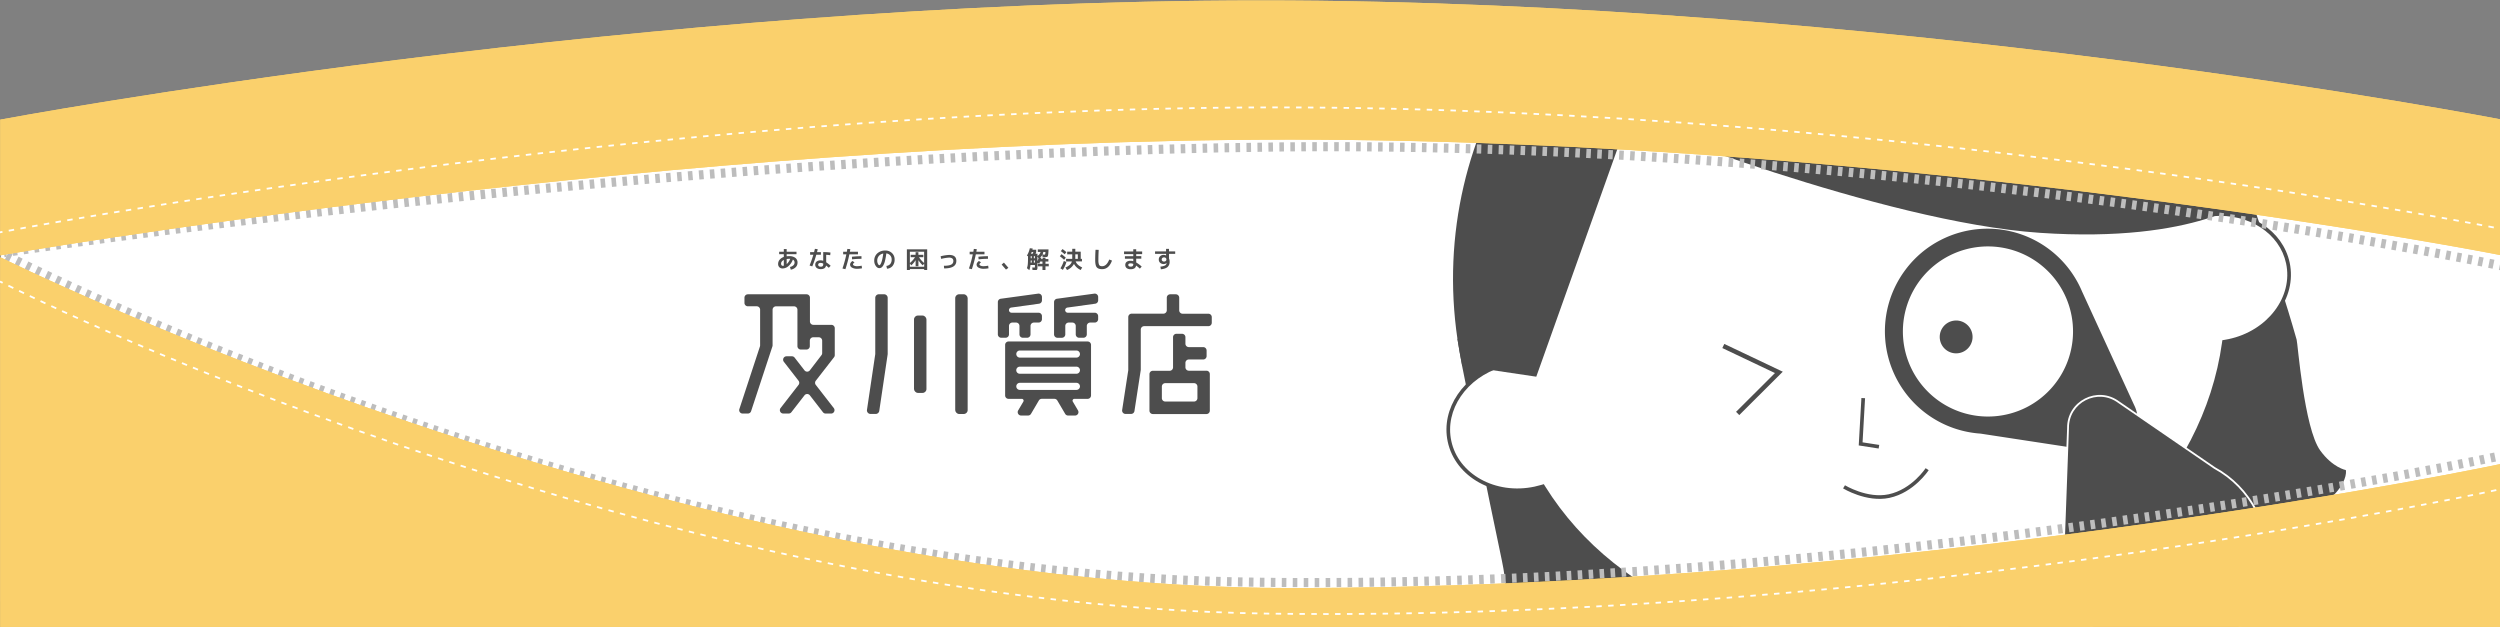 <svg xmlns="http://www.w3.org/2000/svg" xmlns:xlink="http://www.w3.org/1999/xlink" width="2735.861" height="686" viewBox="0 0 2735.861 686">
  <rect x="0" y="0" width="2735.861" height="686" fill="#808080" stroke="none"/>
  <defs>
    <clipPath id="clip-path">
      <rect id="長方形_2730" data-name="長方形 2730" width="2735.861" height="686" transform="translate(-6196.861 9547)" fill="#fff"/>
    </clipPath>
    <clipPath id="clip-path-2">
      <rect id="長方形_2729" data-name="長方形 2729" width="2734.973" height="588.67" transform="translate(0 0)" fill="#fff"/>
    </clipPath>
  </defs>
  <g id="footer_eyecatch_2_wh" transform="translate(1051.861 -16483.625)">
    <path id="パス_4193" data-name="パス 4193" d="M0,78.126S925.269-28.313,1433.629-24.542,2734.947,108.371,2734.947,108.371V529H0Z" transform="translate(-1050.947 16613)" fill="#fff"/>
    <g id="footer_eyecatch_2" transform="translate(5145 6936.625)">
      <g id="マスクグループ_101" data-name="マスクグループ 101" clip-path="url(#clip-path)">
        <g id="グループ_1459" data-name="グループ 1459" transform="translate(-6199 9547.476)">
          <g id="グループ_1458" data-name="グループ 1458" transform="translate(0)">
            <g id="マスクグループ_100" data-name="マスクグループ 100" transform="translate(188.797 100.024)" clip-path="url(#clip-path-2)">
              <g id="グループ_1457" data-name="グループ 1457" transform="translate(1254.849 -224.595) rotate(-6)">
                <g id="グループ_1456" data-name="グループ 1456" transform="translate(0 102.334) rotate(-6)">
                  <g id="グループ_1455" data-name="グループ 1455" transform="translate(0 0)">
                    <path id="パス_4058" data-name="パス 4058" d="M57.868.07,934.9,0s15.34,105.584,21.093,191.873c.525,2.823-12.21,96.381,0,123.921,9.459,21.34,23.01,26.848,23.01,26.848s.959,40.027-127.036,54.408-368.166,0-368.166,0-172.578,14.381-293.382,0S7.775,351.03.584,339.524,55,348.182,55,247.482c0-72.806,1.727-218.825,1.727-218.825Z" transform="translate(0 414.186)" fill="#4d4d4d"/>
                    <g id="合体_520" data-name="合体 520" transform="translate(24.077 137.346)" fill="#fff">
                      <path d="M 472.792 699.096 C 429.123 699.096 386.198 692.969 345.209 680.884 C 325.395 675.042 305.948 667.761 287.407 659.241 C 269.09 650.823 251.369 641.065 234.735 630.237 C 218.203 619.475 202.494 607.492 188.045 594.622 C 173.592 581.75 160.182 567.796 148.186 553.147 C 136.112 538.404 125.286 522.73 116.007 506.562 C 106.612 490.191 98.654 473.05 92.352 455.613 L 91.833 454.177 L 90.31 454.299 C 87.775 454.504 85.212 454.607 82.693 454.607 C 71.766 454.607 61.169 452.748 51.196 449.08 C 46.407 447.319 41.79 445.14 37.472 442.603 C 33.199 440.093 29.182 437.211 25.533 434.038 C 21.888 430.869 18.581 427.384 15.702 423.679 C 12.8 419.944 10.309 415.953 8.297 411.817 C 4.119 403.227 2 394.104 2 384.703 C 2 375.892 3.868 367.303 7.551 359.176 C 11.117 351.306 16.261 344.121 22.841 337.821 C 36.255 324.976 54.544 316.93 74.338 315.165 L 75.951 315.021 L 76.146 313.414 C 77.456 302.599 79.367 291.726 81.826 281.096 C 84.256 270.595 87.28 260.075 90.814 249.826 C 97.79 229.595 106.957 209.8 118.061 190.99 C 129.012 172.438 141.975 154.624 156.59 138.045 C 171.12 121.561 187.441 106.116 205.1 92.14 C 222.805 78.128 242.046 65.44 262.287 54.43 C 282.748 43.301 304.466 33.759 326.839 26.069 C 349.624 18.238 373.379 12.229 397.444 8.209 C 422.109 4.089 447.46 2 472.792 2 C 498.142 2 523.51 4.092 548.191 8.219 C 572.272 12.244 596.042 18.262 618.841 26.106 C 641.227 33.806 662.956 43.362 683.427 54.508 C 703.678 65.533 722.926 78.238 740.635 92.27 C 758.299 106.265 774.622 121.73 789.151 138.235 C 803.765 154.836 816.724 172.672 827.667 191.246 C 838.762 210.079 847.918 229.898 854.878 250.151 C 858.405 260.411 861.419 270.944 863.839 281.456 C 866.288 292.097 868.188 302.981 869.486 313.807 L 869.672 315.354 L 871.217 315.553 C 880.81 316.784 889.974 319.48 898.453 323.566 C 906.72 327.549 914.063 332.717 920.278 338.926 C 926.514 345.156 931.383 352.203 934.748 359.874 C 938.225 367.796 939.987 376.15 939.987 384.703 C 939.987 394.104 937.869 403.227 933.69 411.817 C 931.678 415.953 929.187 419.944 926.285 423.678 C 923.406 427.384 920.099 430.869 916.455 434.038 C 912.805 437.211 908.788 440.093 904.516 442.603 C 900.197 445.139 895.58 447.319 890.792 449.08 C 880.819 452.747 870.221 454.607 859.294 454.607 C 857.936 454.607 856.532 454.576 855.121 454.513 L 853.653 454.448 L 853.152 455.83 C 846.841 473.253 838.874 490.381 829.474 506.737 C 820.189 522.892 809.359 538.552 797.283 553.283 C 785.285 567.919 771.875 581.861 757.424 594.721 C 742.976 607.58 727.269 619.551 710.742 630.303 C 694.113 641.121 676.397 650.871 658.087 659.28 C 639.554 667.792 620.115 675.066 600.31 680.902 C 559.34 692.975 516.437 699.096 472.792 699.096 Z" stroke="none"/>
                      <path d="M 472.792 697.096 C 516.245 697.096 558.958 691.002 599.745 678.984 C 619.458 673.175 638.806 665.934 657.252 657.462 C 675.474 649.094 693.104 639.392 709.651 628.627 C 726.095 617.929 741.721 606.019 756.094 593.227 C 770.467 580.436 783.805 566.57 795.737 552.015 C 807.743 537.369 818.51 521.801 827.74 505.741 C 837.082 489.485 845 472.463 851.272 455.149 L 852.273 452.385 L 855.21 452.515 C 856.591 452.576 857.965 452.607 859.294 452.607 C 869.985 452.607 880.35 450.789 890.101 447.203 C 894.778 445.483 899.287 443.355 903.503 440.878 C 907.669 438.43 911.586 435.621 915.142 432.529 C 918.689 429.445 921.907 426.054 924.706 422.451 C 927.523 418.826 929.94 414.954 931.892 410.942 C 935.936 402.627 937.987 393.799 937.987 384.703 C 937.987 376.428 936.281 368.344 932.917 360.677 C 929.652 353.236 924.924 346.394 918.864 340.341 C 912.808 334.291 905.649 329.254 897.585 325.368 C 889.3 321.375 880.343 318.74 870.963 317.536 L 867.871 317.139 L 867.5 314.045 C 866.211 303.29 864.323 292.476 861.89 281.904 C 859.486 271.46 856.491 260.996 852.987 250.801 C 846.07 230.675 836.971 210.979 825.944 192.262 C 815.065 173.796 802.181 156.063 787.65 139.557 C 773.2 123.141 756.964 107.759 739.393 93.837 C 721.773 79.877 702.622 67.235 682.471 56.264 C 662.098 45.172 640.471 35.662 618.19 27.997 C 595.496 20.19 571.834 14.199 547.862 10.191 C 523.289 6.083 498.031 4 472.792 4 C 447.57 4 422.33 6.08 397.773 10.182 C 373.817 14.183 350.169 20.165 327.489 27.961 C 305.221 35.614 283.606 45.111 263.242 56.187 C 243.101 67.143 223.957 79.766 206.342 93.708 C 188.776 107.611 172.542 122.972 158.09 139.367 C 143.558 155.852 130.67 173.563 119.783 192.006 C 108.748 210.701 99.637 230.374 92.704 250.478 C 89.193 260.661 86.189 271.114 83.775 281.547 C 81.332 292.107 79.433 302.91 78.131 313.654 L 77.742 316.87 L 74.515 317.157 C 55.172 318.882 37.312 326.733 24.224 339.266 C 17.83 345.389 12.833 352.365 9.372 360.001 C 5.808 367.868 4 376.179 4 384.703 C 4 393.799 6.051 402.627 10.095 410.942 C 12.047 414.954 14.465 418.826 17.281 422.451 C 20.081 426.054 23.298 429.445 26.845 432.529 C 30.402 435.621 34.318 438.431 38.485 440.878 C 42.7 443.355 47.209 445.483 51.886 447.203 C 61.637 450.789 72.002 452.607 82.693 452.607 C 85.159 452.607 87.668 452.506 90.15 452.306 L 93.195 452.061 L 94.233 454.934 C 100.495 472.261 108.405 489.297 117.742 505.566 C 126.966 521.639 137.729 537.221 149.733 551.88 C 161.663 566.448 175.001 580.326 189.375 593.129 C 203.75 605.932 219.378 617.853 235.826 628.561 C 252.378 639.336 270.014 649.047 288.242 657.423 C 306.696 665.903 326.052 673.151 345.774 678.966 C 386.58 690.996 429.315 697.096 472.792 697.096 M 472.792 701.096 C 293.536 701.096 141.761 598.209 90.471 456.293 C 87.91 456.499 85.316 456.607 82.693 456.607 C 37.023 456.607 -2.52326517511392e-05 424.415 -2.52326517511392e-05 384.703 C -2.52326517511392e-05 347.491 32.5 316.887 74.16 313.173 C 95.487 137.134 265.82 -2.636718818394002e-05 472.792 -2.636718818394002e-05 C 679.908 -2.636718818394002e-05 850.343 137.35 871.472 313.569 C 911.369 318.689 941.987 348.583 941.987 384.703 C 941.987 424.415 904.964 456.607 859.294 456.607 C 857.864 456.607 856.445 456.574 855.033 456.511 C 803.663 598.314 651.949 701.096 472.792 701.096 Z" stroke="none" fill="#4d4d4d"/>
                    </g>
                    <ellipse id="楕円形_7590" data-name="楕円形 7590" cx="17.977" cy="17.977" rx="17.977" ry="17.977" transform="translate(574.168 507.665)" fill="#4d4d4d"/>
                    <path id="パス_4059" data-name="パス 4059" d="M13.183,0,0,48.416l18.936,7.192" transform="translate(465.588 569.985)" fill="none" stroke="#4d4d4d" stroke-width="4"/>
                    <path id="パス_4060" data-name="パス 4060" d="M0,0S21.288,20.147,46.021,20.147C72.949,20.147,93,0,93,0" transform="translate(438.024 660.592)" fill="none" stroke="#4d4d4d" stroke-width="4"/>
                    <path id="パス_4061" data-name="パス 4061" d="M438.146,0c245.23,0,444.028,198.8,444.028,444.028,2.259-.554-66.848,36.7-233.69-10.788S232.86,218.958,232.86,218.958L76.744,472.672,0,444.028c0-9.809.309-19.544.931-29.419C15.517,183.212,202.726,0,438.146,0Z" transform="translate(56.915 0)" fill="#4d4d4d"/>
                    <path id="パス_4062" data-name="パス 4062" d="M0,0,53.463,40.885,0,75.475" transform="translate(340.852 482.365)" fill="none" stroke="#4d4d4d" stroke-width="5"/>
                  </g>
                  <g id="ルーペ" transform="matrix(0.966, -0.259, 0.259, 0.966, 489.501, 447.376)">
                    <path id="中マド_22" data-name="中マド 22" d="M182.666,292.489a35.209,35.209,0,0,1-21.687-7.525L54.56,208.512A112.179,112.179,0,0,1,63.052,11.383,111.137,111.137,0,0,1,112.163,0,112.2,112.2,0,0,1,224.152,120.788c0,.115,0,.227,0,.344L218.526,256.9a35.5,35.5,0,0,1-5.761,19.411,36.29,36.29,0,0,1-30.1,16.181ZM112.6,19.559a93.088,93.088,0,1,0,93.087,93.089A93.194,93.194,0,0,0,112.6,19.559Z" transform="translate(0 0)" fill="#4d4d4d"/>
                    <g id="合体_522" data-name="合体 522" transform="translate(286.026 533.247) rotate(180)" fill="#4d4d4d">
                      <path d="M 112.216 306.027 C 105.896 306.027 99.735 304.355 94.401 301.193 C 91.629 299.549 89.108 297.518 86.91 295.155 C 84.605 292.678 82.65 289.83 81.1 286.69 L 81.091 286.673 L 81.082 286.655 L 20.372 174.963 L 20.347 174.918 L 20.319 174.876 C 7.68 156.376 1 134.708 1 112.216 C 1 104.67 1.76 97.128 3.26 89.801 C 4.721 82.661 6.901 75.638 9.739 68.927 C 12.527 62.337 15.976 55.981 19.993 50.035 C 23.972 44.146 28.541 38.608 33.574 33.575 C 38.607 28.542 44.145 23.973 50.034 19.994 C 55.98 15.977 62.336 12.527 68.926 9.74 C 75.637 6.901 82.66 4.721 89.801 3.26 C 97.128 1.76 104.669 1 112.216 1 C 119.762 1 127.304 1.76 134.63 3.26 C 141.77 4.721 148.794 6.901 155.505 9.74 C 162.095 12.527 168.451 15.977 174.396 19.994 C 180.286 23.973 185.824 28.542 190.857 33.575 C 195.89 38.608 200.459 44.146 204.438 50.035 C 208.455 55.981 211.905 62.337 214.692 68.927 C 217.531 75.638 219.711 82.661 221.172 89.801 C 222.672 97.128 223.432 104.67 223.432 112.216 C 223.432 121.163 222.367 130.065 220.266 138.674 C 218.225 147.039 215.197 155.17 211.266 162.844 L 211.206 162.962 L 211.178 163.091 C 210.85 164.629 210.249 166.292 209.391 168.033 L 143.355 286.647 L 143.343 286.668 L 143.332 286.69 C 141.782 289.83 139.827 292.678 137.522 295.155 C 135.324 297.518 132.803 299.549 130.031 301.193 C 124.696 304.355 118.536 306.027 112.216 306.027 Z" stroke="none"/>
                      <path d="M 112.216 305.027 C 118.357 305.027 124.341 303.404 129.521 300.333 C 132.211 298.738 134.657 296.767 136.79 294.474 C 139.028 292.068 140.928 289.3 142.435 286.247 L 142.481 286.16 L 208.505 167.568 C 209.32 165.91 209.891 164.333 210.2 162.883 L 210.256 162.624 L 210.376 162.388 C 214.271 154.784 217.272 146.726 219.294 138.437 C 221.376 129.906 222.432 121.084 222.432 112.216 C 222.432 104.737 221.678 97.263 220.192 90.002 C 218.745 82.926 216.584 75.967 213.771 69.316 C 211.009 62.786 207.59 56.487 203.609 50.595 C 199.666 44.759 195.138 39.27 190.15 34.282 C 185.162 29.294 179.673 24.765 173.837 20.822 C 167.945 16.842 161.646 13.423 155.116 10.661 C 148.465 7.848 141.505 5.687 134.43 4.239 C 127.169 2.753 119.695 2 112.216 2 C 104.736 2 97.262 2.753 90.001 4.239 C 82.926 5.687 75.966 7.848 69.315 10.661 C 62.785 13.423 56.486 16.842 50.594 20.822 C 44.758 24.765 39.269 29.294 34.281 34.282 C 29.293 39.27 24.765 44.759 20.822 50.595 C 16.841 56.487 13.422 62.786 10.66 69.316 C 7.847 75.967 5.687 82.926 4.239 90.002 C 2.753 97.263 2 104.737 2 112.216 C 2 134.506 8.62 155.978 21.144 174.312 L 21.202 174.396 L 21.25 174.485 L 81.996 286.247 C 83.504 289.3 85.403 292.068 87.642 294.474 C 89.775 296.767 92.221 298.738 94.911 300.333 C 100.091 303.404 106.075 305.027 112.216 305.027 M 112.216 307.027 C 99.484 307.027 86.753 300.395 80.203 287.133 L 19.493 175.441 C 7.194 157.437 -8.911132681532763e-06 135.665 -8.911132681532763e-06 112.216 C 3.275553535786457e-05 50.242 50.24 -1.261393208551453e-06 112.216 -1.261393208551453e-06 C 174.189 -1.261393208551453e-06 224.432 50.242 224.432 112.216 C 224.432 130.615 220.005 147.977 212.156 163.3 C 211.814 164.905 211.197 166.633 210.276 168.497 L 144.229 287.133 C 137.679 300.395 124.947 307.027 112.216 307.027 Z" stroke="none" fill="#fff"/>
                    </g>
                  </g>
                </g>
              </g>
            </g>
            <path id="パス_4065" data-name="パス 4065" d="M2737.739,73.131S2083.944-65.166,1396.477-57.548,1.5,58.1,1.5,58.1" transform="translate(4.915 217.89)" fill="none" stroke="#bdbdbd" stroke-width="10" stroke-dasharray="5 7"/>
            <path id="パス_4066" data-name="パス 4066" d="M2741.973,221.291S2033.406,373.663,1351.417,360.3,0,0,0,0" transform="translate(2.406 275.99)" fill="none" stroke="#bdbdbd" stroke-width="10" stroke-dasharray="5 7"/>
            <path id="中マド_23" data-name="中マド 23" d="M2737.842,687.872v0H0V281c.448.22,46.685,23.153,124.344,56.567,45.8,19.707,93.539,39.215,141.89,57.984,60.437,23.46,122.007,45.824,183,66.469,155.25,52.551,307.738,94.423,453.226,124.453,181.858,37.537,353.229,56.569,509.352,56.569s322.984-7.152,495.95-21.257C2046.133,610.5,2188.7,594.769,2331.5,575.021c127.049-17.569,230.766-35.128,295.4-46.765,69.556-12.523,110.534-21.171,110.939-21.257V687.872Zm0-408.873h0c-.333-.068-40.272-7.95-110.937-19.8-64.631-10.837-168.345-27.189-295.4-43.552C2188.7,197.257,2046.129,182.6,1907.762,172.1c-172.965-13.136-339.827-19.8-495.95-19.8s-327.493,6.661-509.352,19.8C756.98,182.6,604.492,197.257,449.234,215.648,311.1,232.011,196.312,248.363,124.344,259.2,47.254,270.807,1.9,278.667,0,279L0,130.436l.106-.021c4.708-.876,48.052-8.889,119.227-20.359C188.568,98.9,299.221,82.062,433.2,65.218,583.8,46.285,732.575,31.2,875.4,20.381c84.809-6.424,168.43-11.4,248.54-14.776,88.128-3.719,174.192-5.6,255.8-5.6S1547.1,1.886,1634.615,5.6c79.55,3.381,162.346,8.352,246.089,14.776,141.031,10.819,287.306,25.9,434.762,44.837,131.184,16.844,239.043,33.68,306.426,44.837,72.81,12.057,115.528,20.3,115.95,20.381V279Z" transform="translate(2.406)" fill="#fad06c"/>
            <g id="レイヤー_1" data-name="レイヤー 1" transform="translate(811.064 271.183)">
              <path id="パス_184" data-name="パス 184" d="M104.588,120.721V91.3a3.723,3.723,0,0,0-3.723-3.723H81.145a3.723,3.723,0,0,1-3.723-3.723V57.883A3.723,3.723,0,0,0,73.7,54.16H9.483A3.723,3.723,0,0,0,5.76,57.883V63.56a3.723,3.723,0,0,0,3.723,3.723h9.688a3.723,3.723,0,0,1,3.723,3.723v39.032a3.555,3.555,0,0,1-.186,1.173L.195,179.717a3.723,3.723,0,0,0,3.527,4.932H9.427a3.723,3.723,0,0,0,3.6-2.587L36.342,111.21a3.565,3.565,0,0,0,.2-1.173V71.07a3.723,3.723,0,0,1,3.723-3.723H60.009a3.723,3.723,0,0,1,3.723,3.723v39.823a3.723,3.723,0,0,0,3.723,3.723h6.114a3.723,3.723,0,0,0,3.723-3.723v-5.975a3.723,3.723,0,0,1,3.723-3.723h6.068a3.723,3.723,0,0,1,3.723,3.723V118.5a3.723,3.723,0,0,1-.791,2.3L77.357,137.325a3.723,3.723,0,0,1-5.938,0L60.661,123.458a3.723,3.723,0,0,0-2.96-1.452H51.856a3.723,3.723,0,0,0-2.96,6.059l16.035,20.661a3.723,3.723,0,0,1,0,4.607l-19.6,25.258a3.723,3.723,0,0,0,2.96,6.059h5.845A3.723,3.723,0,0,0,57.1,183.2l14.323-18.437a3.723,3.723,0,0,1,5.938,0L91.68,183.225a3.723,3.723,0,0,0,2.969,1.452h5.863a3.723,3.723,0,0,0,2.96-6.059L83.844,153.332a3.723,3.723,0,0,1,0-4.607L103.8,123.02A3.723,3.723,0,0,0,104.588,120.721Z" transform="translate(0.007 -3.755)" fill="#4d4d4d"/>
              <rect id="長方形_9" data-name="長方形 9" width="13.616" height="84.654" rx="4.24" transform="translate(191.315 73.663)" fill="#4d4d4d"/>
              <rect id="長方形_10" data-name="長方形 10" width="13.616" height="131.02" rx="4.24" transform="translate(236.416 50.368)" fill="#4d4d4d"/>
              <path id="パス_185" data-name="パス 185" d="M159.256,120.03l-9,60.549a3.946,3.946,0,0,0,3.9,4.523h5.64a3.955,3.955,0,0,0,3.909-3.369l9.167-61.741a4.145,4.145,0,0,0,.046-.586V58.066a3.946,3.946,0,0,0-3.946-3.946h-5.724a3.946,3.946,0,0,0-3.927,3.946V119.49A4.127,4.127,0,0,1,159.256,120.03Z" transform="translate(-10.408 -3.752)" fill="#4d4d4d"/>
              <path id="パス_186" data-name="パス 186" d="M512.745,71.629V57.883a3.723,3.723,0,0,0-3.723-3.723H502.88a3.723,3.723,0,0,0-3.723,3.723V71.629a3.722,3.722,0,0,1-3.722,3.723H460.72A3.723,3.723,0,0,0,457,79.074v57.59a3.97,3.97,0,0,1,0,.568l-6.692,43.518a3.723,3.723,0,0,0,3.723,4.328h6.012a3.722,3.722,0,0,0,3.723-3.183l6.869-44.672a3.883,3.883,0,0,0,.046-.568v-43.9a3.723,3.723,0,0,1,3.723-3.723h70.256a3.723,3.723,0,0,0,3.723-3.723v-6.17a3.723,3.723,0,0,0-3.723-3.723H516.5a3.723,3.723,0,0,1-3.751-3.788Z" transform="translate(-31.209 -3.755)" fill="#4d4d4d"/>
              <path id="パス_187" data-name="パス 187" d="M521.777,137.213v-4.774a3.723,3.723,0,0,1,3.723-3.723h15.728a3.723,3.723,0,0,0,3.723-3.723v-6.1a3.723,3.723,0,0,0-3.723-3.723H525.5a3.723,3.723,0,0,1-3.723-3.723v-7.129a3.723,3.723,0,0,0-3.723-3.723h-6.105a3.723,3.723,0,0,0-3.723,3.723v33.039a3.723,3.723,0,0,1-3.723,3.723H486.133a3.723,3.723,0,0,0-3.723,3.723V184.7a3.723,3.723,0,0,0,3.723,3.723h58.632a3.723,3.723,0,0,0,3.723-3.723V144.714a3.723,3.723,0,0,0-3.723-3.723H525.537a3.723,3.723,0,0,1-3.76-3.779Zm13.132,21.126v12.667a3.722,3.722,0,0,1-3.722,3.723H499.711a3.723,3.723,0,0,1-3.723-3.723V158.339a3.723,3.723,0,0,1,3.723-3.723h31.4a3.722,3.722,0,0,1,3.8,3.723Z" transform="translate(-33.439 -6.975)" fill="#4d4d4d"/>
              <path id="パス_188" data-name="パス 188" d="M316.341,97.938V88.752a3.723,3.723,0,0,1,3.723-3.723h4.011a3.723,3.723,0,0,1,3.723,3.723v9.186a3.723,3.723,0,0,0,3.723,3.723h4.653a3.723,3.723,0,0,0,3.723-3.723V88.752a3.723,3.723,0,0,1,3.723-3.723h5.063a3.723,3.723,0,0,0,3.723-3.723V77.984a3.723,3.723,0,0,0-3.723-3.723h-29.5a2.857,2.857,0,0,1-2.866-2.857h0a2.867,2.867,0,0,1,2.466-2.792L349.194,64.4a3.723,3.723,0,0,0,3.23-3.723V57.1a3.723,3.723,0,0,0-4.253-3.723l-40.791,5.584a3.723,3.723,0,0,0-3.239,3.723V97.928a3.723,3.723,0,0,0,3.723,3.723h4.653a3.723,3.723,0,0,0,3.825-3.713Z" transform="translate(-21.079 -3.698)" fill="#4d4d4d"/>
              <path id="パス_189" data-name="パス 189" d="M374.157,101.679h4.653a3.722,3.722,0,0,0,3.722-3.723v-9.2a3.723,3.723,0,0,1,3.723-3.723h4a3.723,3.723,0,0,1,3.723,3.723v9.186a3.723,3.723,0,0,0,3.723,3.723h4.653a3.723,3.723,0,0,0,3.723-3.723V88.752a3.722,3.722,0,0,1,3.723-3.723h4.961a3.722,3.722,0,0,0,3.722-3.723V77.984a3.722,3.722,0,0,0-3.722-3.723h-29.5a2.857,2.857,0,0,1-2.866-2.857h0a2.866,2.866,0,0,1,2.466-2.792L415.275,64.4a3.722,3.722,0,0,0,3.229-3.723V57.1a3.723,3.723,0,0,0-4.253-3.723l-40.791,5.584a3.723,3.723,0,0,0-3.229,3.723V97.928a3.723,3.723,0,0,0,3.928,3.751Z" transform="translate(-25.661 -3.698)" fill="#4d4d4d"/>
              <path id="パス_190" data-name="パス 190" d="M312.71,113.373V168.7a3.723,3.723,0,0,0,3.723,3.723h14.518a1.992,1.992,0,0,1,1.712,3l-5.659,9.6a3.723,3.723,0,0,0,3.23,5.649H337.8a3.722,3.722,0,0,0,3.229-1.861l8.562-14.556a3.723,3.723,0,0,1,3.229-1.861h13.783a3.723,3.723,0,0,1,3.229,1.861l8.562,14.556a3.722,3.722,0,0,0,3.229,1.861h7.566a3.722,3.722,0,0,0,3.229-5.649l-5.649-9.6a1.992,1.992,0,0,1,1.712-3h14.509a3.723,3.723,0,0,0,3.723-3.723V113.373a3.723,3.723,0,0,0-3.723-3.723H316.442a3.722,3.722,0,0,0-3.732,3.723Zm81.9,10.023h0a3.872,3.872,0,0,1-3.872,3.872H328.8a3.872,3.872,0,0,1-3.871-3.872h0a3.872,3.872,0,0,1,3.872-3.872h61.964a3.872,3.872,0,0,1,3.825,3.872ZM324.9,141.079h0a3.872,3.872,0,0,1,3.872-3.872h61.964a3.871,3.871,0,0,1,3.872,3.872h0a3.872,3.872,0,0,1-3.872,3.872H328.8a3.872,3.872,0,0,1-3.918-3.909Zm69.707,17.683h0a3.881,3.881,0,0,1-3.872,3.881H328.8a3.881,3.881,0,0,1-3.871-3.881h0a3.872,3.872,0,0,1,3.871-3.872h61.964a3.872,3.872,0,0,1,3.825,3.788Z" transform="translate(-21.673 -7.602)" fill="#4d4d4d"/>
              <path id="パス_191" data-name="パス 191" d="M46.915,3.885H52V1h3.136V3.885H65.882v2.7H55.123V8.873a23.127,23.127,0,0,1,2.718-.149,10.774,10.774,0,0,1,6.766,1.861A6.282,6.282,0,0,1,67,15.891a6.813,6.813,0,0,1-1.982,4.923,9.921,9.921,0,0,1-5.389,2.718l-.866-2.987a7.445,7.445,0,0,0,3.648-1.778,3.974,3.974,0,0,0,1.359-2.876,3.639,3.639,0,0,0-1.861-3.406,17.05,17.05,0,0,1-4.83,7.129A9.828,9.828,0,0,1,50.721,22.2a4.877,4.877,0,0,1-3.592-1.34,4.812,4.812,0,0,1-1.349-3.6,7.073,7.073,0,0,1,1.629-4.6A10.079,10.079,0,0,1,51.987,9.6V6.584H46.915ZM52,12.866q-2.978,1.582-2.978,4.076a2.569,2.569,0,0,0,.531,1.74,1.861,1.861,0,0,0,1.5.6,3.722,3.722,0,0,0,.931-.1Zm7.017-1.219H57.869a15.673,15.673,0,0,0-2.718.223v5.584A15.059,15.059,0,0,0,59.014,11.647Z" transform="translate(-3.167 -0.069)" fill="#4d4d4d"/>
              <path id="パス_192" data-name="パス 192" d="M83.346,7.176v-2.9h4.346c.372-1.443.67-2.643.931-3.592l3.053.409c-.2.987-.456,2.047-.763,3.183h4.253v2.9H90.112a117.092,117.092,0,0,1-4.4,12.75l-2.95-1q2.345-5.779,4.123-11.754Zm21.973.5a33.308,33.308,0,0,0-4.383-.428v8.171a33.43,33.43,0,0,1,4.886,3.816l-2.02,2.215c-1.014-.884-2.029-1.722-3.025-2.513a4.458,4.458,0,0,1-1.806,3.025,7.1,7.1,0,0,1-4,.931A6.794,6.794,0,0,1,90.559,21.6a4.328,4.328,0,0,1-1.591-3.546,4.262,4.262,0,0,1,1.563-3.471A6.822,6.822,0,0,1,94.97,13.3a8.376,8.376,0,0,1,2.727.484V4.272a54.909,54.909,0,0,1,7.985.512Zm-7.613,9.186A6.2,6.2,0,0,0,94.98,16.1a3.434,3.434,0,0,0-2.094.54,1.75,1.75,0,0,0-.7,1.47,1.861,1.861,0,0,0,.735,1.554,3.35,3.35,0,0,0,2.057.558,2.839,2.839,0,0,0,2.141-.633,3.649,3.649,0,0,0,.586-2.42Z" transform="translate(-5.731 -0.047)" fill="#4d4d4d"/>
              <path id="パス_193" data-name="パス 193" d="M122.193,6.746V3.871h4.048c.242-1.359.419-2.383.54-3.081l3.229.279c-.2,1.256-.363,2.187-.484,2.792h8.879V6.746h-9.437a129.917,129.917,0,0,1-4.328,16.24l-3.211-.745a127.064,127.064,0,0,0,4.253-15.5Zm20.242,12.4.382,2.876a29.531,29.531,0,0,1-5.37.512,10.7,10.7,0,0,1-5.584-1.294,3.788,3.788,0,0,1-2.094-3.295q0-1.954,2.541-3.946l2.317,1.48a8.736,8.736,0,0,0-1.331,1.331,1.452,1.452,0,0,0-.335.856c0,.6.4,1.08,1.21,1.461a7.837,7.837,0,0,0,3.295.577,27.743,27.743,0,0,0,4.97-.558Zm-.2-7.511a86.1,86.1,0,0,0-10.284.586l-.177-2.857a89.7,89.7,0,0,1,10.479-.586Z" transform="translate(-8.412 -0.055)" fill="#4d4d4d"/>
              <path id="パス_194" data-name="パス 194" d="M172.08,19.526a6.375,6.375,0,0,0,4.281-2.159,7.446,7.446,0,0,0,1.5-4.886,6.516,6.516,0,0,0-1.61-4.467,6.645,6.645,0,0,0-4.235-2.178,68.1,68.1,0,0,1-1.442,8.106,19.729,19.729,0,0,1-1.861,4.979,7.138,7.138,0,0,1-2.038,2.373,4.225,4.225,0,0,1-2.355.67c-1.377,0-2.643-.782-3.788-2.364a9.493,9.493,0,0,1-1.731-5.77,10.4,10.4,0,0,1,3.406-8.06A12.527,12.527,0,0,1,170.991,2.7a10.032,10.032,0,0,1,7.241,2.792,9.307,9.307,0,0,1,2.857,7,10.638,10.638,0,0,1-2.252,7.1,8.572,8.572,0,0,1-6.068,3ZM168.674,5.994a7.976,7.976,0,0,0-4.84,2.671,7.761,7.761,0,0,0-1.75,5.165,7.353,7.353,0,0,0,.782,3.434c.531,1,1.033,1.5,1.508,1.5a1.107,1.107,0,0,0,.735-.344,4.65,4.65,0,0,0,.856-1.256,16.348,16.348,0,0,0,.931-2.317,34.755,34.755,0,0,0,.93-3.723Q168.292,8.86,168.674,5.994Z" transform="translate(-11.002 -0.186)" fill="#4d4d4d"/>
              <path id="パス_195" data-name="パス 195" d="M200.455,22.889V23.9H197.17V1.26H219.4V23.9h-3.276V22.889Zm5.584-12.983H201.3V7.244h5.416V4.452h3.062V7.244H215.2V9.906H210.46a25.322,25.322,0,0,0,5.584,6.319V3.9H200.455V16.225a25.463,25.463,0,0,0,5.621-6.319Zm.679,3.257a26.771,26.771,0,0,1-4.728,5.677l-1.536-2v3.49h15.673v-3.49l-1.582,1.982a27.053,27.053,0,0,1-4.728-5.677v6.6h-3.062Z" transform="translate(-13.663 -0.087)" fill="#4d4d4d"/>
              <path id="パス_196" data-name="パス 196" d="M236.86,9.35a44.085,44.085,0,0,1,9.363-1.48q7.836,0,7.836,6.515,0,8.255-13.383,8.246l-.233-2.9q5.5,0,7.911-1.266a4.114,4.114,0,0,0,2.42-3.844,3.435,3.435,0,0,0-1.154-2.876,5.965,5.965,0,0,0-3.723-.931,44.169,44.169,0,0,0-8.451,1.405Z" transform="translate(-16.415 -0.546)" fill="#4d4d4d"/>
              <path id="パス_197" data-name="パス 197" d="M270.94,6.746V3.871h4.048l.53-3.081,3.229.279c-.2,1.256-.363,2.187-.484,2.792h8.888V6.746h-9.484a129.975,129.975,0,0,1-4.328,16.24l-3.2-.745a128.711,128.711,0,0,0,4.225-15.5Zm20.252,12.4.391,2.876a29.692,29.692,0,0,1-5.37.512,10.656,10.656,0,0,1-5.584-1.294,3.778,3.778,0,0,1-2.1-3.295q0-1.954,2.541-3.946l2.317,1.48A9.239,9.239,0,0,0,282,16.807a1.45,1.45,0,0,0-.335.856c0,.6.41,1.08,1.21,1.461a7.853,7.853,0,0,0,3.3.577,27.658,27.658,0,0,0,4.98-.558Zm-.2-7.511a85.824,85.824,0,0,0-10.237.586l-.279-2.857a89.811,89.811,0,0,1,10.479-.586Z" transform="translate(-18.722 -0.055)" fill="#4d4d4d"/>
              <path id="パス_198" data-name="パス 198" d="M308.61,19.041,311.1,16.9q2.346,2.569,4.886,5.7l-2.643,1.936Q311.132,21.739,308.61,19.041Z" transform="translate(-21.389 -1.172)" fill="#4d4d4d"/>
              <path id="パス_199" data-name="パス 199" d="M358.635,17h3.583V19.8h-3.592v4h-3.295v-4h-4.97V17h4.97V14.528h-2.476c-.289.7-.633,1.433-1.042,2.215l-1.954-.763V19.7c0,1.033,0,1.8-.056,2.3a2.584,2.584,0,0,1-.326,1.21,1.107,1.107,0,0,1-.642.549,5.585,5.585,0,0,1-1.163.084c-.465,0-1.563,0-3.313-.121l-.149-2.7c1.275.084,2.02.13,2.234.13s.512-.056.559-.158a3.393,3.393,0,0,0,.084-1.042V18.325H342.2a22.845,22.845,0,0,1-1.247,5.668l-2.624-2.187a16.74,16.74,0,0,0,.93-4.141q.261-2.373.261-7.445V8.8l-1.219-.81A23.722,23.722,0,0,0,341.483,0l3.155.307c-.046.289-.14.717-.279,1.294h4.123V4.2A14.929,14.929,0,0,1,347.793,6h2.066V8.376a6.514,6.514,0,0,0,3.406-4.328h-3.025V1.256h11.726c-.047,1.368-.093,2.476-.14,3.3a21.706,21.706,0,0,1-.214,2.262,9.438,9.438,0,0,1-.326,1.554,1.861,1.861,0,0,1-.54.8,1.545,1.545,0,0,1-.744.382,7.444,7.444,0,0,1-1.042.065c-.754,0-1.927-.047-3.537-.13l-.2-2.243a8.562,8.562,0,0,1-2.615,2.987l1.6.288a13.565,13.565,0,0,1-.381,1.34h1.629V10.237h3.183v1.629h3.183v2.7h-3.183Zm-16.157-3.62c0,.084,0,.866-.074,2.345h1.2V13.383Zm0-2.438H343.6V8.674H342.46ZM344.591,6c.316-.661.6-1.256.81-1.806H343.54c-.307.819-.558,1.415-.745,1.806Zm1.322,4.942h1.173V8.674h-1.173Zm0,2.438v2.345h1.173V13.383Zm5.137-2.438-1.219-1.936v5.165a31.081,31.081,0,0,0,1.219-3.229Zm5.193-6.868a10.323,10.323,0,0,1-.838,2.792c.866.065,1.536.1,2.029.1s.745-.149.866-.437a9.936,9.936,0,0,0,.251-2.438Z" transform="translate(-23.448 0)" fill="#4d4d4d"/>
              <path id="パス_200" data-name="パス 200" d="M381.7,12.691A51.061,51.061,0,0,0,377.05,8.8l1.815-2.243a51.285,51.285,0,0,1,4.709,3.844Zm2.494,2.392a31.321,31.321,0,0,1-3.844,8.627l-2.671-1.7a35.653,35.653,0,0,0,3.722-8.022ZM378.12,3.2,379.982.937a45.468,45.468,0,0,1,4.253,3.406l-1.908,2.317A53.747,53.747,0,0,0,378.12,3.2ZM390.61.63h3.36V3.813H399.9v7.836h1.349v2.792h-6.868c.875,2.643,3.257,4.858,7.12,6.636l-1.629,2.792a15.822,15.822,0,0,1-4.272-2.792,15.188,15.188,0,0,1-3.108-3.9,15.179,15.179,0,0,1-7.6,6.71L383.155,21.1a15.875,15.875,0,0,0,4.774-2.876,8.041,8.041,0,0,0,2.327-3.723h-6.384V11.7h6.738V6.689h-5.519V3.813h5.519Zm3.36,6.059v4.96h2.745V6.689Z" transform="translate(-26.134 -0.044)" fill="#4d4d4d"/>
              <path id="パス_201" data-name="パス 201" d="M418.974,1.81l3.462.1q-.335,5.947-.335,11.27a14.536,14.536,0,0,0,.456,4.188,3.165,3.165,0,0,0,1.275,1.926,4.786,4.786,0,0,0,2.42.5q4.848,0,7.743-7.334l3.025,1.173q-3.49,9.4-10.768,9.39-4.328,0-5.975-2.1c-1.107-1.4-1.657-3.983-1.657-7.743S418.741,5.756,418.974,1.81Z" transform="translate(-29.016 -0.125)" fill="#4d4d4d"/>
              <path id="パス_202" data-name="パス 202" d="M452.53,3.646h10.1V1.18h3.211V3.646h6.514V6.522h-6.514V8.737h5.584v2.792h-5.584v4.123a34.435,34.435,0,0,1,6,4.5l-2.01,2.262a37.746,37.746,0,0,0-4.123-3.388,4.365,4.365,0,0,1-1.861,3.08,7.78,7.78,0,0,1-4.234.931,6.516,6.516,0,0,1-4.235-1.256A4.281,4.281,0,0,1,453.9,18.3a4.112,4.112,0,0,1,1.405-3.248,6.514,6.514,0,0,1,4.365-1.228,10.34,10.34,0,0,1,2.978.428v-2.7h-9.158V8.765h9.158V6.522H452.53Zm10.1,13.616a7.1,7.1,0,0,0-2.643-.614,4.215,4.215,0,0,0-2.15.409,1.359,1.359,0,0,0-.652,1.247,1.638,1.638,0,0,0,.652,1.387,2.94,2.94,0,0,0,1.815.493,3.424,3.424,0,0,0,2.354-.6,3.247,3.247,0,0,0,.624-2.317Z" transform="translate(-31.367 -0.082)" fill="#4d4d4d"/>
              <path id="パス_203" data-name="パス 203" d="M489,3.512h12.043V.72h3.229V3.512h6.766V6.239h-6.766V11.3a8.18,8.18,0,0,1,.661,3.406,7.476,7.476,0,0,1-2.215,5.854c-1.47,1.322-3.927,2.168-7.352,2.541l-.512-2.95a14.026,14.026,0,0,0,5.054-1.228,3.658,3.658,0,0,0,1.768-2.485.19.19,0,0,1,0-.065.184.184,0,0,0,0-.065h0a5.817,5.817,0,0,1-7.138-.344,4.793,4.793,0,0,1-1.461-3.6,4.746,4.746,0,0,1,1.508-3.639,5.39,5.39,0,0,1,3.853-1.4,5.734,5.734,0,0,1,2.569.614h.056v-1.7H489Zm7.994,7.185a2.148,2.148,0,0,0-.717,1.647,2.112,2.112,0,0,0,.716,1.638,2.587,2.587,0,0,0,1.861.651,2.615,2.615,0,0,0,1.861-.651,2.139,2.139,0,0,0,.707-1.638,2.177,2.177,0,0,0-.707-1.647,2.652,2.652,0,0,0-1.861-.642,2.624,2.624,0,0,0-1.88.642Z" transform="translate(-33.895 -0.05)" fill="#4d4d4d"/>
            </g>
            <path id="中マド_24" data-name="中マド 24" d="M2737.843,747.87H0V281c.108.052,11.568,5.751,32.59,15.556,19.37,9.034,51.012,23.483,91.753,41.013,45.806,19.709,93.545,39.218,141.89,57.984,60.436,23.46,122.006,45.823,183,66.469,155.252,52.552,307.74,94.423,453.227,124.453,42.05,8.679,84.072,16.471,124.9,23.158,42.979,7.039,85.8,13.046,127.277,17.855,43.509,5.044,86.752,8.91,128.528,11.491,43.675,2.7,86.959,4.066,128.651,4.066s84.656-.514,127.688-1.528c41.165-.97,83.492-2.422,125.805-4.318,78.721-3.526,160.295-8.711,242.456-15.412C2046.133,610.5,2188.7,594.769,2331.5,575.022c56.091-7.756,112.362-16.16,167.251-24.977,43.906-7.053,87.022-14.384,128.151-21.789,69.715-12.551,110.536-21.171,110.94-21.257v240.87Zm0-468.872h0c-.368-.074-41.172-8.1-110.938-19.8-41.135-6.9-84.251-13.724-128.151-20.291-54.885-8.21-111.157-16.036-167.251-23.26-142.8-18.39-285.366-33.043-423.739-43.552-82.154-6.239-163.728-11.068-242.456-14.352-42.321-1.765-84.648-3.118-125.805-4.021-43.031-.944-85.991-1.423-127.688-1.423s-84.981.479-128.651,1.423c-41.769.9-85.012,2.256-128.528,4.021-80.952,3.284-165.8,8.113-252.174,14.352-145.487,10.509-297.975,25.162-453.227,43.552-60.985,7.224-122.555,15.05-183,23.26-48.35,6.568-96.088,13.4-141.89,20.291C46.528,270.917.445,278.918,0,279V130.437l.032-.007c1.843-.344,45.977-8.557,119.3-20.374,44.06-7.1,90.07-14.129,136.754-20.89C314.441,80.715,374.03,72.657,433.2,65.218,583.8,46.285,732.576,31.2,875.4,20.381,960.2,13.957,1043.826,8.986,1123.943,5.6c43.056-1.817,85.957-3.21,127.51-4.14C1294.894.493,1338.057,0,1379.744,0s84.769.493,128.048,1.465c41.4.93,84.068,2.323,126.823,4.14,79.556,3.381,162.352,8.352,246.089,14.776,141.031,10.819,287.306,25.9,434.762,44.838,57.939,7.44,116.192,15.5,173.139,23.948,45.555,6.76,90.4,13.788,133.287,20.89,73.3,12.138,115.533,20.3,115.951,20.381V279Z" transform="translate(2.406)" fill="#fad06c"/>
          </g>
        </g>
        <path id="パス_4194" data-name="パス 4194" d="M2742.289,67.586S2081.747-66.3,1397.286-66.3-1.7,70.794-1.7,70.794" transform="translate(-6197.299 9730.826)" fill="none" stroke="#fff" stroke-width="2" stroke-dasharray="6 7"/>
        <path id="パス_4195" data-name="パス 4195" d="M2744.391,221.314S2080.574,368.828,1387.9,359.208-.133-4.233-.133-4.233" transform="translate(-6196.728 9859.303)" fill="none" stroke="#fff" stroke-width="2" stroke-dasharray="6 7"/>
      </g>
    </g>
  </g>
</svg>
